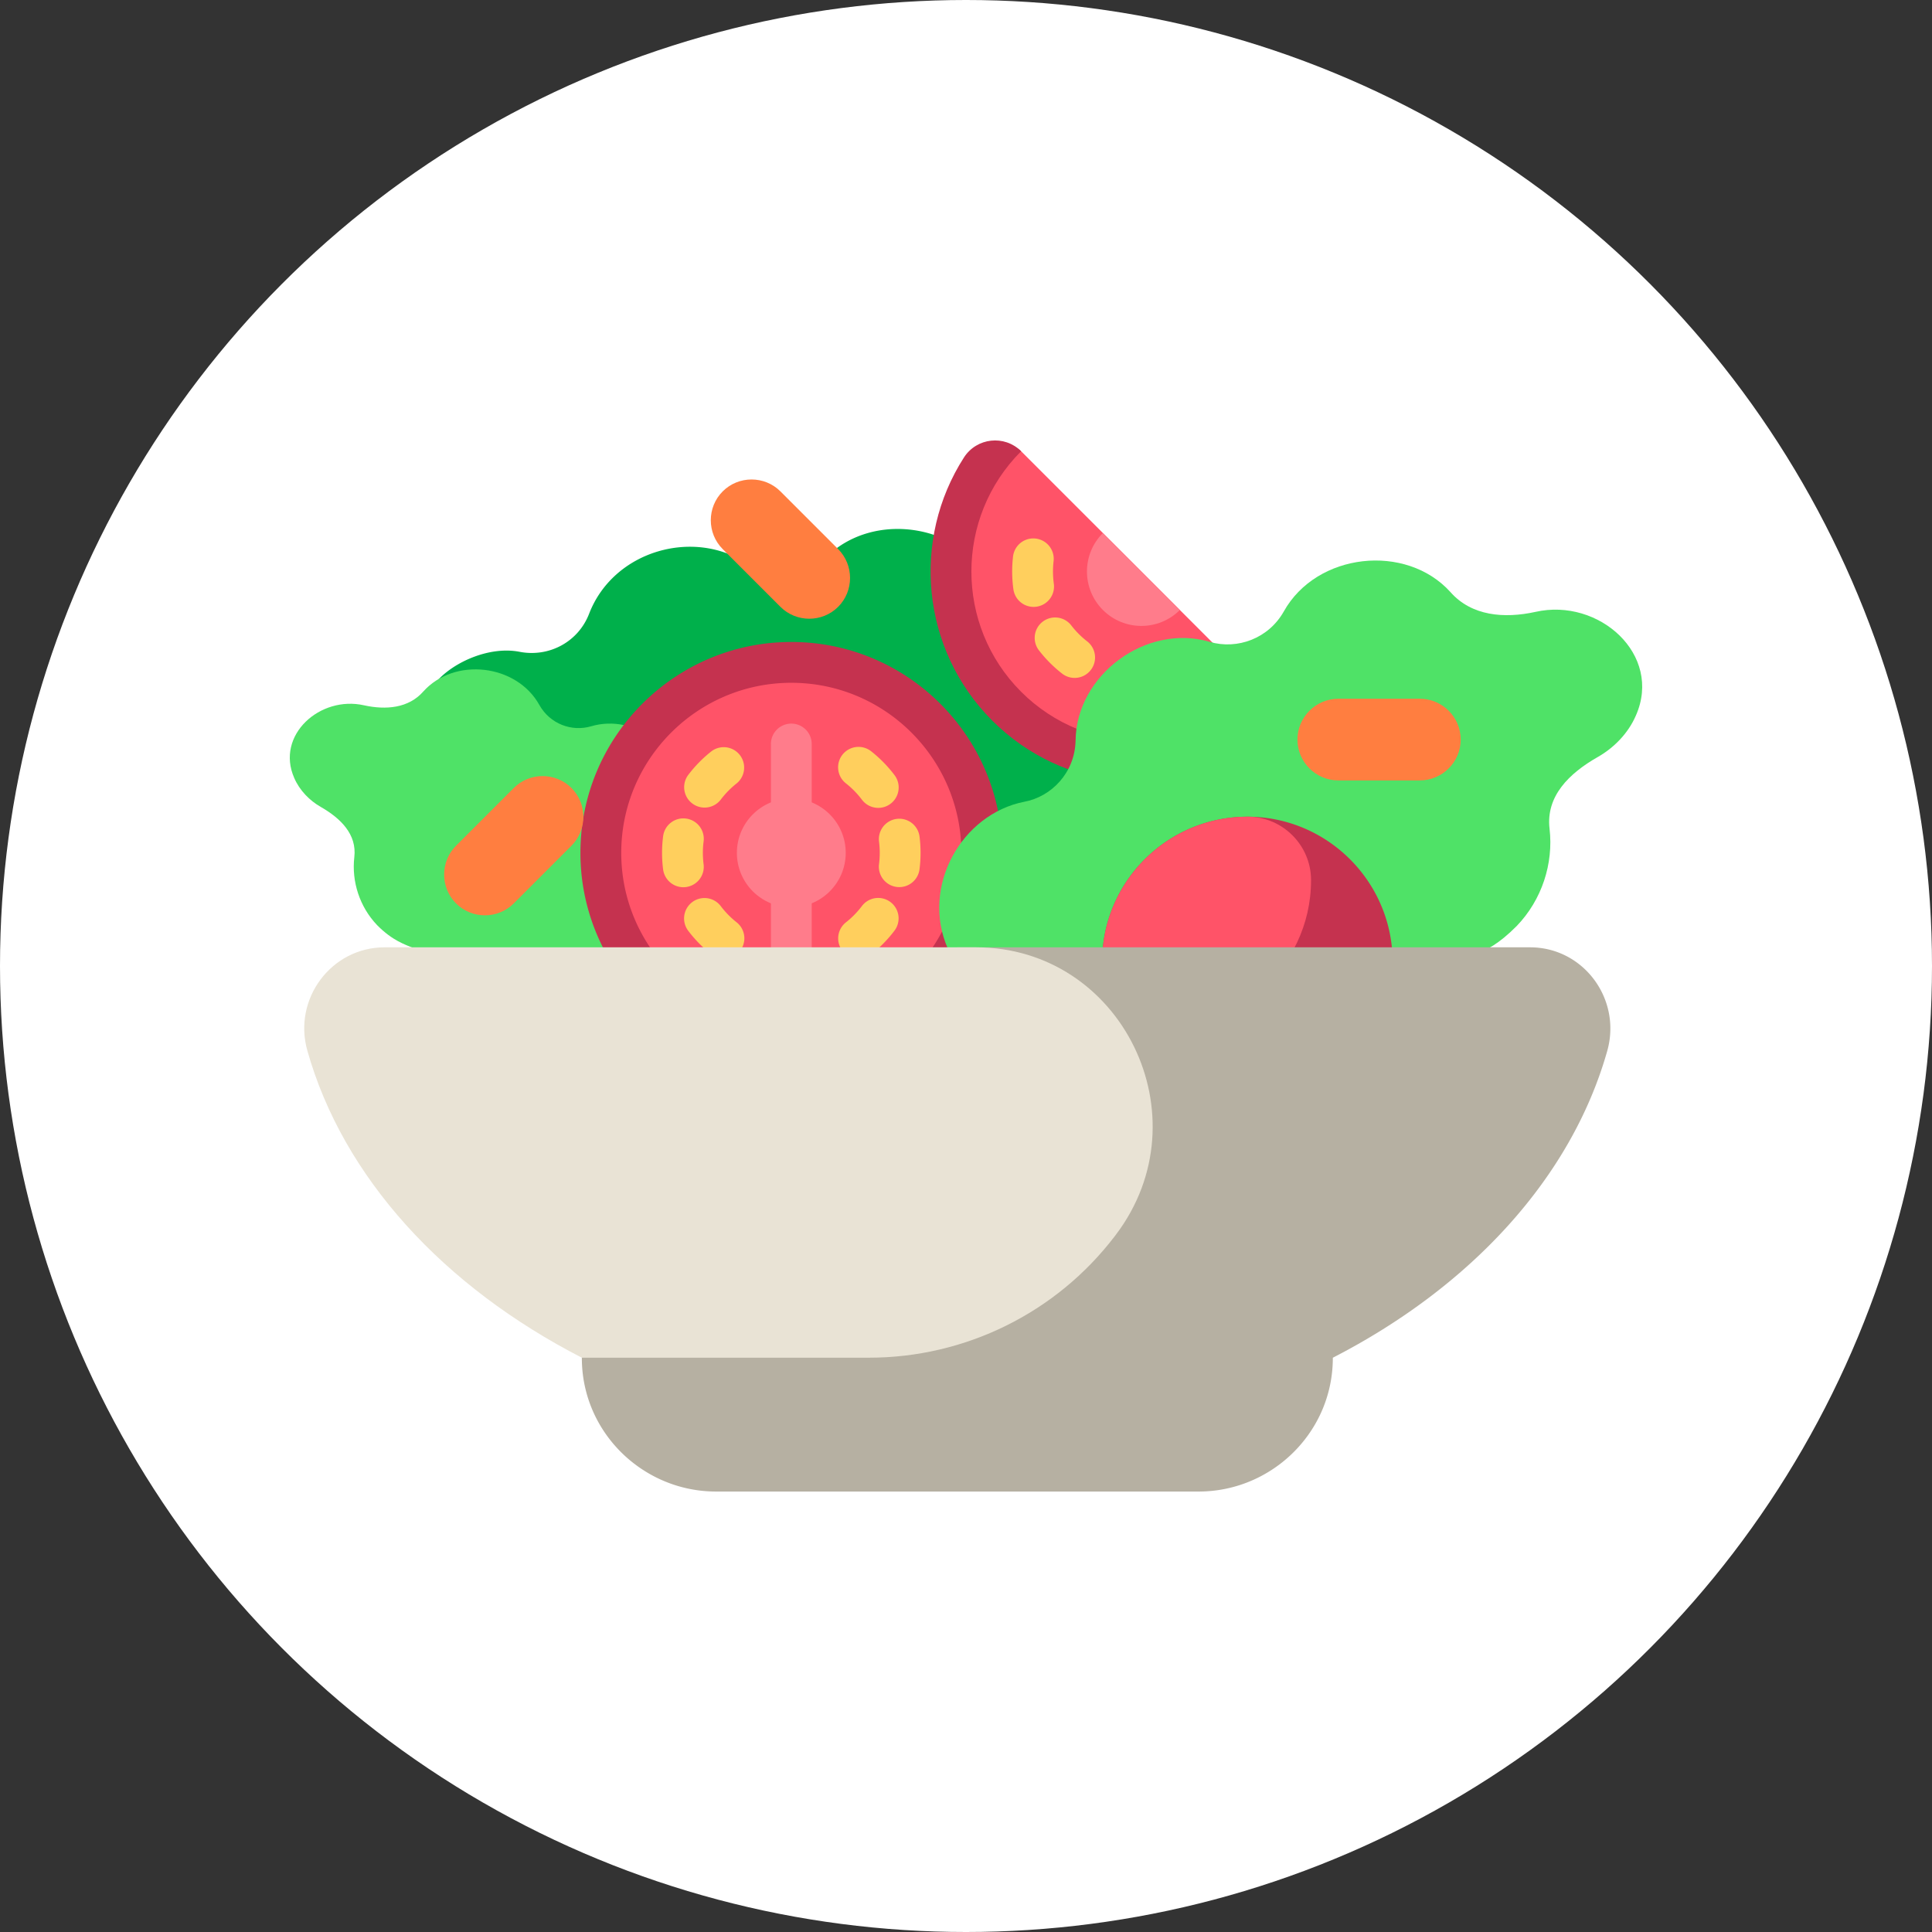 <svg xmlns="http://www.w3.org/2000/svg" xmlns:xlink="http://www.w3.org/1999/xlink" xmlns:svgjs="http://svgjs.com/svgjs" width="512" height="512" x="0" y="0" viewBox="0 0 512.002 512.002" style="enable-background:new 0 0 512 512" xml:space="preserve"><rect x="0" y="0" width="512.002" height="512.002" fill="#333333" stroke="none"/><circle r="256.001" cx="256.001" cy="256.001" fill="#ffffff"></circle><g transform="matrix(0.7,0,0,0.7,76.8,76.8)"><path d="M293.514 122.238c-11.235 3.133-22.672-2.095-27.956-11.718-11.849-21.82-44.424-26.985-62.37-9.415-8.767 8.374-21.492 8.505-30.059 2.598-20.077-13.473-50.515-5.079-59.801 18.916-4.101 10.647-15.059 16.54-26.189 14.462-11.306-2.276-24.958 3.68-31.609 11.242l137.363 137.365a672.27 672.27 0 0 0 26.808 1.677l123.643-125.707c1.278-25.042-25.211-46.402-49.83-39.42z" style="" fill="#00b04b" data-original="#00b04b"></path><path d="M271.407 157.64c26.264 26.264 67.747 28.034 96.061 5.31 3.331-2.673 3.558-7.672.539-10.692L276.789 61.04c-3.019-3.019-8.019-2.792-10.692.539-22.724 28.314-20.954 69.798 5.31 96.061z" style="" fill="#ff5368" data-original="#ff5368"></path><path d="M276.871 152.177c-25.104-25.104-25.104-65.952 0-91.056-6.307-6.307-16.815-5.152-21.639 2.349-19.874 30.901-16.304 72.618 10.712 99.633 27.015 27.015 68.732 30.586 99.633 10.712 7.501-4.824 8.656-15.332 2.349-21.639-25.103 25.104-65.952 25.104-91.055.001z" style="" fill="#c5324f" data-original="#c5324f"></path><path d="M307.83 121.218c8.046 8.046 21.092 8.047 29.138 0L307.83 92.079c-8.047 8.047-8.047 21.092 0 29.139z" style="" fill="#ff7c8b" data-original="#ff7c8b"></path><path d="M273.825 100.858a49.292 49.292 0 0 0 .129 12.582 7.726 7.726 0 0 0 15.304-2.131 33.825 33.825 0 0 1-.089-8.636 7.726 7.726 0 0 0-15.344-1.815zM301.957 133.168a33.796 33.796 0 0 1-6.1-6.105 7.726 7.726 0 0 0-10.836-1.403c-3.381 2.6-4.008 7.456-1.403 10.836a49.416 49.416 0 0 0 8.893 8.903 7.728 7.728 0 0 0 9.446-12.231z" style="" fill="#ffcf5d" data-original="#ffcf5d"></path><path d="M188.829 266.717c-6.505-4.481-8.999-12.822-5.775-20.122 7.243-16.474-3.613-35.695-20.134-38.964-7.128-1.316-13.33-7.679-13.523-16.164-.185-17.579-18.77-31.146-35.351-26.212-7.341 2.148-15.549-.925-19.538-8.037-8.685-15.641-32.248-18.18-43.952-5.155-5.564 6.353-14.168 7.064-22.406 5.251-16.726-3.802-33.58 11.317-26.485 27.469 2.043 4.766 5.855 8.606 10.09 11.015 7.484 4.288 13.69 10.351 12.67 19-1.067 9.254 2.029 18.822 8.635 25.736 5.825 5.897 10.557 7.341 14.243 8.868 1.483.614 2.797 1.244 3.944 2.181 8.58 4.56 19.96 9.482 34.936 14.311 32.176 10.375 71.722 17.355 114.509 20.392-1.187-8.029-5.599-15.383-11.863-19.569z" style="" fill="#4fe267" data-original="#4fe267"></path><path d="M189.866 141.057c-39.827 0-72.113 32.286-72.113 72.113a71.749 71.749 0 0 0 11.066 38.369c33.886 7.018 72.574 11.045 112.954 11.662 12.502-12.968 20.206-30.595 20.206-50.031-.001-39.827-32.288-72.113-72.113-72.113z" style="" fill="#ff5368" data-original="#ff5368"></path><path d="M197.592 254.377v-82.414a7.726 7.726 0 1 0-15.452 0v82.414a7.7 7.7 0 0 0 2.368 5.559c3.179.32 6.382.616 9.604.891a7.712 7.712 0 0 0 3.48-6.45z" style="" fill="#ff7c8b" data-original="#ff7c8b"></path><circle cx="189.864" cy="213.166" r="20.604" style="" fill="#ff7c8b" data-original="#ff7c8b"></circle><path d="M189.866 133.331c-44.024 0-79.839 35.815-79.839 79.839a79.303 79.303 0 0 0 8.691 36.153 460.757 460.757 0 0 0 21.161 4.368c-8.995-11.074-14.398-25.177-14.398-40.521 0-35.502 28.884-64.386 64.386-64.386s64.386 28.884 64.386 64.386c0 20.033-9.199 37.955-23.591 49.773 7.043.218 14.147.333 21.296.34 11.089-13.712 17.749-31.145 17.749-50.113-.002-44.024-35.819-79.839-79.841-79.839z" style="" fill="#c5324f" data-original="#c5324f"></path><path d="M159.613 174.729a49.264 49.264 0 0 0-8.805 8.988 7.727 7.727 0 0 0 12.329 9.316 33.815 33.815 0 0 1 6.044-6.169 7.728 7.728 0 0 0-9.568-12.135zM169.151 239.453a33.774 33.774 0 0 1-6.036-6.175 7.727 7.727 0 0 0-12.339 9.303 49.277 49.277 0 0 0 8.797 8.998 7.694 7.694 0 0 0 4.784 1.664 7.726 7.726 0 0 0 4.794-13.79zM156.659 217.467a33.786 33.786 0 0 1 .005-8.63 7.727 7.727 0 0 0-6.67-8.655c-4.229-.552-8.107 2.438-8.655 6.67a49.294 49.294 0 0 0-.007 12.584 7.729 7.729 0 0 0 8.648 6.679 7.727 7.727 0 0 0 6.679-8.648zM210.58 186.887a33.774 33.774 0 0 1 6.036 6.175 7.712 7.712 0 0 0 6.176 3.075 7.727 7.727 0 0 0 6.163-12.379 49.277 49.277 0 0 0-8.797-8.998 7.727 7.727 0 1 0-9.578 12.127zM227.416 231.8a7.727 7.727 0 0 0-10.822 1.506 33.815 33.815 0 0 1-6.044 6.169 7.726 7.726 0 1 0 9.568 12.134 49.264 49.264 0 0 0 8.805-8.988 7.725 7.725 0 0 0-1.507-10.821zM238.399 206.902a7.727 7.727 0 0 0-15.327 1.969 33.786 33.786 0 0 1-.005 8.63 7.727 7.727 0 0 0 15.325 1.985 49.294 49.294 0 0 0 .007-12.584z" style="" fill="#ffcf5d" data-original="#ffcf5d"></path><path d="M471.581 121.942c-11.829 2.59-24.184 1.574-32.174-7.501-16.804-18.607-50.639-14.981-63.11 7.364-5.729 10.16-17.513 14.55-28.055 11.481-23.809-7.051-50.493 12.332-50.759 37.445-.277 12.121-9.183 21.211-19.418 23.092-23.723 4.67-39.311 32.128-28.91 55.662 4.629 10.429 1.047 22.344-8.293 28.745-3.678 2.446-6.905 5.652-9.559 9.365 7.988.272 16.054.414 24.179.414 61.364 0 119.519-7.855 163.751-22.118 5.924-1.91 16.614-6.017 21.464-7.929 5.507-8.957 9.787-2.99 23.833-17.138 9.484-9.875 13.931-23.545 12.399-36.765-1.465-12.355 7.446-21.017 18.193-27.142 6.08-3.441 11.555-8.927 14.487-15.735 10.189-23.073-14.011-44.672-38.028-39.24z" style="" fill="#4fe267" data-original="#4fe267"></path><path d="M417.315 249.723c-2.425-28.105-26.062-50.241-54.785-50.241-30.33 0-55.004 24.675-55.004 55.004a54.676 54.676 0 0 0 4.053 20.69c31.135-3.724 59.833-9.643 84.274-17.524 8.185-2.64 15.291-5.307 21.462-7.929z" style="" fill="#c5324f" data-original="#c5324f"></path><path d="M386.63 223.581v-.214c-.05-13.103-10.782-23.834-23.885-23.885h-.214c-30.33 0-55.004 24.675-55.004 55.004v.214c.032 8.135 4.183 15.355 10.46 19.672 17.29-2.261 33.767-5.211 49.117-8.805 11.931-10.096 19.526-25.167 19.526-41.986z" style="" fill="#ff5368" data-original="#ff5368"></path><path d="M185.745 76.317c-6.01-6.009-15.844-6.009-21.853 0-6.009 6.009-6.009 15.844 0 21.853l21.853 21.853c6.01 6.009 15.844 6.009 21.853 0 6.009-6.009 6.009-15.843 0-21.853l-21.853-21.853zM427.837 154.831h-30.905c-8.499 0-15.453 6.954-15.453 15.453s6.954 15.453 15.453 15.453h30.905c8.499 0 15.453-6.954 15.453-15.453s-6.954-15.453-15.453-15.453zM84.787 188.607 62.934 210.46c-6.009 6.009-6.009 15.843 0 21.853 6.009 6.009 15.843 6.009 21.853 0l21.853-21.853c6.01-6.009 6.01-15.843 0-21.853-6.01-6.009-15.844-6.009-21.853 0z" style="" fill="#ff7e40" data-original="#ff7e40"></path><path d="M469.568 248.93H252.72L110.541 404.295h.022c0 .646.011 1.29.034 1.932.975 27.356 23.765 48.74 50.787 48.74h182.674c27.022 0 49.812-21.383 50.787-48.74a53.96 53.96 0 0 0 .034-1.932h.022c52.232-26.851 90.246-68.084 103.849-116.073 5.576-19.675-8.975-39.292-29.182-39.292z" style="" fill="#b6b0a2" data-original="#b6b0a2"></path><path d="M312.824 357.633c33.589-44.498 2.27-108.703-53.025-108.703H35.873c-20.132 0-34.762 19.506-29.23 39.116 13.561 48.069 51.619 89.366 103.924 116.249H219.24c36.39 0 70.893-16.881 93.129-46.061l.455-.601z" style="" fill="#e9e3d5" data-original="#e9e3d5"></path></g></svg>